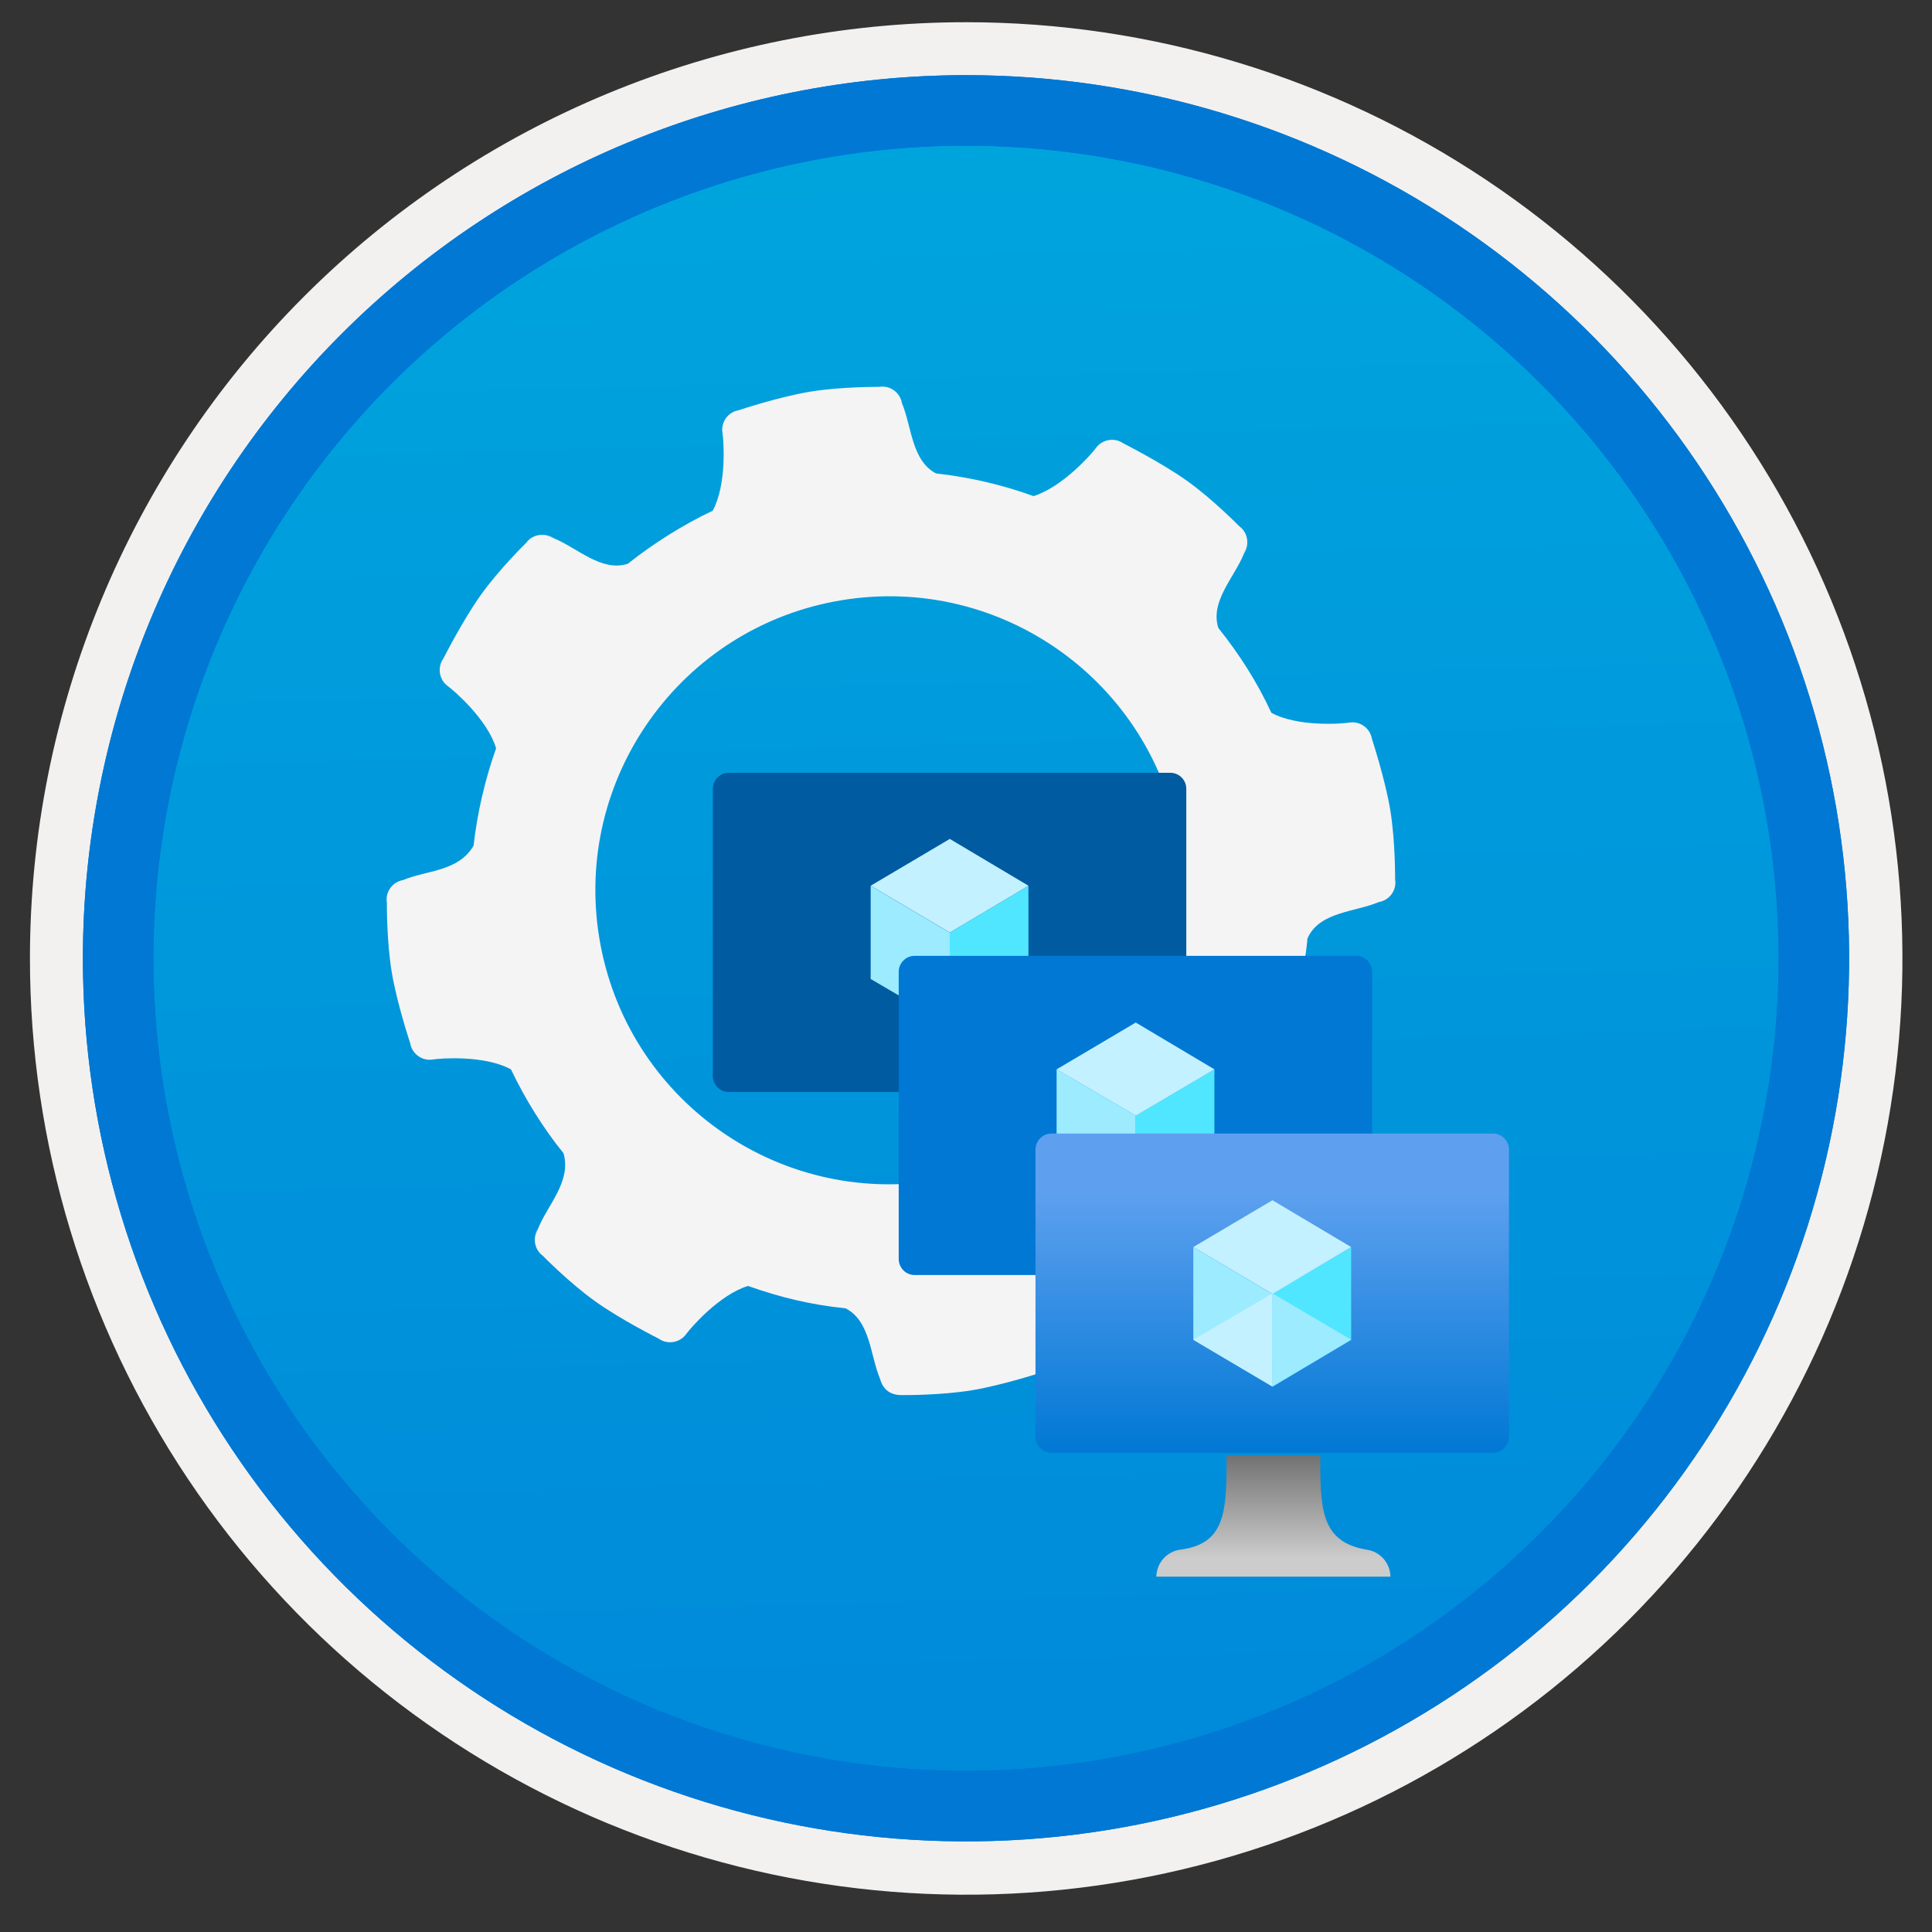 <svg width="200" height="200" viewBox="0 0 200 200" fill="none" xmlns="http://www.w3.org/2000/svg">
<rect x="0" y="0" width="200" height="200" fill="#333333" stroke="none"/>
<path d="M100 190.58C81.927 190.58 64.259 185.221 49.232 175.18C34.205 165.139 22.492 150.867 15.576 134.17C8.659 117.472 6.85 99.099 10.376 81.373C13.902 63.647 22.605 47.364 35.385 34.585C48.164 21.805 64.447 13.102 82.173 9.576C99.898 6.05 118.272 7.86 134.97 14.776C151.667 21.692 165.939 33.405 175.98 48.432C186.021 63.459 191.38 81.127 191.38 99.2C191.383 111.201 189.021 123.085 184.429 134.173C179.838 145.261 173.107 155.335 164.621 163.821C156.135 172.307 146.061 179.038 134.973 183.629C123.885 188.221 112.001 190.583 100 190.58V190.58Z" fill="url(#paint0_linear)"/>
<path fill-rule="evenodd" clip-rule="evenodd" d="M189.6 99.2C189.6 116.921 184.345 134.244 174.5 148.979C164.654 163.714 150.661 175.198 134.289 181.98C117.916 188.761 99.901 190.536 82.52 187.078C65.139 183.621 49.174 175.088 36.643 162.557C24.113 150.026 15.579 134.061 12.122 116.68C8.665 99.299 10.439 81.284 17.221 64.912C24.002 48.539 35.486 34.546 50.221 24.7C64.956 14.855 82.279 9.6 100 9.6C123.762 9.605 146.549 19.047 163.351 35.849C180.153 52.651 189.595 75.438 189.6 99.2V99.2ZM100 2.3C119.171 2.296 137.912 7.978 153.854 18.626C169.795 29.274 182.221 44.41 189.559 62.121C196.897 79.832 198.818 99.321 195.079 118.123C191.34 136.926 182.109 154.197 168.553 167.753C154.997 181.309 137.726 190.54 118.923 194.279C100.121 198.018 80.632 196.097 62.921 188.759C45.211 181.42 30.074 168.995 19.426 153.053C8.778 137.112 3.096 118.371 3.1 99.2C3.1 73.501 13.309 48.854 31.482 30.681C49.654 12.509 74.301 2.3 100 2.3V2.3Z" fill="#F2F1F0"/>
<path fill-rule="evenodd" clip-rule="evenodd" d="M184.12 99.2C184.12 115.837 179.187 132.101 169.943 145.935C160.7 159.768 147.562 170.55 132.191 176.917C116.82 183.284 99.907 184.949 83.589 181.704C67.271 178.458 52.283 170.446 40.518 158.682C28.754 146.917 20.742 131.929 17.496 115.611C14.251 99.293 15.916 82.38 22.283 67.009C28.65 51.638 39.432 38.5 53.266 29.257C67.099 20.014 83.363 15.08 100 15.08C122.31 15.08 143.706 23.943 159.482 39.718C175.257 55.494 184.12 76.89 184.12 99.2V99.2ZM100 7.78C118.081 7.78 135.756 13.142 150.79 23.187C165.824 33.232 177.542 47.51 184.461 64.215C191.38 80.92 193.191 99.301 189.663 117.035C186.136 134.769 177.429 151.058 164.644 163.844C151.858 176.629 135.569 185.336 117.835 188.863C100.101 192.391 81.72 190.58 65.015 183.661C48.31 176.742 34.032 165.024 23.987 149.99C13.942 134.956 8.58 117.281 8.58 99.2C8.585 74.956 18.219 51.706 35.362 34.562C52.506 17.419 75.756 7.785 100 7.78V7.78Z" fill="#0078D4"/>
<path fill-rule="evenodd" clip-rule="evenodd" d="M184.12 99.2C184.12 115.837 179.187 132.101 169.943 145.935C160.7 159.768 147.562 170.55 132.191 176.917C116.82 183.284 99.907 184.949 83.589 181.704C67.271 178.458 52.283 170.446 40.518 158.682C28.754 146.917 20.742 131.929 17.496 115.611C14.251 99.293 15.916 82.38 22.283 67.009C28.65 51.638 39.432 38.5 53.266 29.257C67.099 20.014 83.363 15.08 100 15.08C122.31 15.08 143.706 23.943 159.482 39.718C175.257 55.494 184.12 76.89 184.12 99.2V99.2ZM100 7.78C118.081 7.78 135.756 13.142 150.79 23.187C165.824 33.232 177.542 47.51 184.461 64.215C191.38 80.92 193.191 99.301 189.663 117.035C186.136 134.769 177.429 151.058 164.644 163.844C151.858 176.629 135.569 185.336 117.835 188.863C100.101 192.391 81.72 190.58 65.015 183.661C48.31 176.742 34.032 165.024 23.987 149.99C13.942 134.956 8.58 117.281 8.58 99.2C8.585 74.956 18.219 51.706 35.362 34.562C52.506 17.419 75.756 7.785 100 7.78V7.78Z" fill="#0078D4"/>
<path d="M142.018 76.482C141.834 75.372 140.779 74.618 139.668 74.802C138.942 74.923 134.352 75.277 131.612 73.788C131.612 73.788 131.621 73.758 131.612 73.788C130.137 70.596 128.275 67.694 126.124 65.008C125.232 62.269 127.799 59.744 128.764 57.329C128.934 56.907 129.034 56.665 129.091 56.5C129.22 55.746 128.946 54.947 128.291 54.478C128.291 54.478 125.525 51.655 122.858 49.76C120.191 47.865 116.301 45.905 116.301 45.905C115.39 45.254 114.102 45.468 113.45 46.379C113.013 46.973 110.044 50.382 107.021 51.349C106.98 51.356 106.98 51.356 106.98 51.356C103.83 50.203 100.372 49.397 96.971 49.018L96.93 49.025C94.36 47.719 94.383 44.124 93.365 41.729C93.18 40.619 92.125 39.864 91.015 40.049C91.015 40.049 87.065 40.015 83.83 40.552C80.595 41.09 76.471 42.465 76.471 42.465C75.361 42.65 74.606 43.705 74.791 44.815C74.911 45.542 75.265 50.131 73.777 52.872C70.719 54.31 67.584 56.296 64.997 58.359C62.258 59.251 59.732 56.685 57.318 55.719C56.895 55.55 56.653 55.449 56.489 55.392C55.735 55.264 54.935 55.538 54.467 56.193C54.467 56.193 51.644 58.958 49.749 61.626C47.853 64.293 45.894 68.182 45.894 68.182C45.242 69.094 45.456 70.382 46.367 71.034C46.959 71.457 50.46 74.467 51.349 77.446L51.354 77.474C50.237 80.589 49.397 84.18 49.025 87.538C49.025 87.538 49.057 87.476 49.025 87.538C47.461 90.249 44.124 90.085 41.729 91.103C40.619 91.287 39.864 92.342 40.049 93.453C40.049 93.453 40.015 97.402 40.552 100.638C41.09 103.873 42.465 107.997 42.465 107.997C42.65 109.107 43.705 109.862 44.815 109.677C45.542 109.556 50.131 109.202 52.872 110.691C52.922 110.654 52.906 110.727 52.906 110.727C54.374 113.794 56.239 116.794 58.33 119.377C58.309 119.423 58.33 119.377 58.359 119.471C59.121 122.359 56.685 124.736 55.719 127.15C55.55 127.572 55.449 127.814 55.392 127.979C55.264 128.733 55.538 129.532 56.193 130.001C56.193 130.001 58.958 132.824 61.626 134.719C64.295 136.628 68.182 138.574 68.182 138.574C69.094 139.225 70.382 139.011 71.034 138.1C71.457 137.509 74.467 134.008 77.446 133.119C77.446 133.119 77.435 133.135 77.492 133.139C80.697 134.283 83.94 135.068 87.408 135.422C87.438 135.431 87.538 135.442 87.538 135.442C90.107 136.748 90.085 140.344 91.103 142.739C91.413 143.842 92.148 144.453 93.453 144.419C93.453 144.419 97.402 144.453 100.638 143.915C103.873 143.378 107.999 142.016 107.999 142.016C109.078 141.64 109.864 140.777 109.679 139.666C109.559 138.94 109.205 134.35 110.693 131.609C110.693 131.609 110.764 131.527 110.835 131.445C114.05 129.939 116.44 128.471 119.13 126.263C119.272 126.183 119.11 126.224 119.457 126.11C122.196 125.219 124.722 127.785 127.136 128.751C127.559 128.92 127.801 129.021 127.965 129.078C128.719 129.206 129.519 128.932 129.987 128.277C129.987 128.277 132.81 125.512 134.705 122.844C136.614 120.175 138.56 116.288 138.56 116.288C139.212 115.376 138.998 114.088 138.086 113.436C137.495 113.013 133.994 110.003 133.105 107.024C133.011 106.715 133.032 106.669 133.059 106.58C134.26 103.296 134.965 100.925 135.333 97.371C135.333 97.371 135.273 97.268 135.445 96.943C136.75 94.374 140.346 94.396 142.741 93.379C143.851 93.194 144.606 92.139 144.421 91.029C144.421 91.029 144.455 87.079 143.918 83.844C143.38 80.609 142.018 76.482 142.018 76.482ZM122.088 87.175C124.841 103.748 113.642 119.428 97.055 122.184C80.468 124.939 64.802 113.738 62.047 97.151C59.293 80.578 70.493 64.898 87.079 62.142C103.666 59.386 119.334 70.602 122.088 87.175Z" fill="#F4F4F5"/>
<path d="M128.012 129.099C127.998 129.101 127.995 129.087 127.981 129.089C127.995 129.087 128.012 129.099 128.012 129.099Z" fill="#F4F4F5"/>
<path d="M127.981 129.089C127.664 128.959 127.152 128.762 127.152 128.762C127.406 128.931 127.691 129.039 127.981 129.089Z" fill="#F4F4F5"/>
<path d="M128.011 129.098C128.296 129.206 128.237 129.187 128.011 129.098V129.098Z" fill="#F4F4F5"/>
<path d="M56.502 55.39C56.82 55.52 57.331 55.717 57.331 55.717C57.078 55.548 56.792 55.44 56.502 55.39Z" fill="#F4F4F5"/>
<path d="M56.473 55.381C56.487 55.378 56.489 55.393 56.504 55.39C56.489 55.393 56.473 55.381 56.473 55.381Z" fill="#F4F4F5"/>
<path d="M56.473 55.381C56.187 55.273 56.247 55.291 56.473 55.381V55.381Z" fill="#F4F4F5"/>
<path d="M55.383 128.009C55.276 128.294 55.294 128.235 55.383 128.009V128.009Z" fill="#F4F4F5"/>
<path d="M55.383 128.01C55.381 127.995 55.395 127.993 55.393 127.979C55.395 127.993 55.383 128.01 55.383 128.01Z" fill="#F4F4F5"/>
<path d="M55.392 127.979C55.523 127.661 55.719 127.15 55.719 127.15C55.55 127.403 55.443 127.689 55.392 127.979Z" fill="#F4F4F5"/>
<path d="M129.091 56.5C128.961 56.818 128.764 57.329 128.764 57.329C128.933 57.076 129.041 56.79 129.091 56.5Z" fill="#F4F4F5"/>
<path d="M129.101 56.47C129.104 56.485 129.089 56.487 129.092 56.501C129.089 56.487 129.101 56.47 129.101 56.47Z" fill="#F4F4F5"/>
<path d="M129.101 56.471C129.208 56.185 129.19 56.244 129.101 56.471V56.471Z" fill="#F4F4F5"/>
<path d="M121.158 80H75.44C74.53 80 73.792 80.745 73.792 81.664V111.378C73.792 112.298 74.53 113.043 75.44 113.043H121.158C122.068 113.043 122.806 112.298 122.806 111.378V81.664C122.806 80.745 122.068 80 121.158 80Z" fill="#005BA1"/>
<path d="M106.464 91.701V101.344L98.32 106.141V96.547L106.464 91.701Z" fill="#50E6FF"/>
<path d="M106.468 91.691L98.323 96.537L90.13 91.691L98.323 86.845L106.468 91.691Z" fill="#C3F1FF"/>
<path d="M98.323 96.547V106.141L90.13 101.344V91.701L98.323 96.547Z" fill="#9CEBFF"/>
<path d="M140.401 98.948H94.683C93.772 98.948 93.034 99.693 93.034 100.612V130.326C93.034 131.245 93.772 131.99 94.683 131.99H140.401C141.311 131.99 142.049 131.245 142.049 130.326V100.612C142.049 99.693 141.311 98.948 140.401 98.948Z" fill="#0078D4"/>
<path d="M125.714 110.692V120.286L117.569 125.133V115.489L125.714 110.692Z" fill="#50E6FF"/>
<path d="M125.718 110.699L117.573 115.496L109.379 110.699L117.573 105.852L125.718 110.699Z" fill="#C3F1FF"/>
<path d="M117.573 115.489V125.133L109.379 120.286V110.692L117.573 115.489Z" fill="#9CEBFF"/>
<path d="M154.559 117.345H108.841C107.931 117.345 107.193 118.09 107.193 119.009V148.723C107.193 149.643 107.931 150.388 108.841 150.388H154.559C155.47 150.388 156.208 149.643 156.208 148.723V119.009C156.208 118.09 155.47 117.345 154.559 117.345Z" fill="url(#paint1_linear)"/>
<path d="M139.872 129.103V138.697L131.727 143.544V133.9L139.872 129.103Z" fill="#50E6FF"/>
<path d="M139.87 129.093L131.725 133.939L123.531 129.093L131.725 124.247L139.87 129.093Z" fill="#C3F1FF"/>
<path d="M131.725 133.949V143.544L123.531 138.697V129.103L131.725 133.949Z" fill="#9CEBFF"/>
<path d="M123.531 138.685L131.725 133.888V143.532L123.531 138.685Z" fill="#C3F1FF"/>
<path d="M139.872 138.685L131.727 133.888V143.532L139.872 138.685Z" fill="#9CEBFF"/>
<path d="M141.518 160.426C136.67 159.643 136.67 156.118 136.67 150.636H126.974C126.974 156.314 126.974 159.839 122.126 160.426C121.461 160.529 120.854 160.866 120.411 161.376C119.968 161.886 119.717 162.538 119.702 163.216H143.942C143.927 162.538 143.676 161.886 143.233 161.376C142.79 160.866 142.183 160.529 141.518 160.426V160.426Z" fill="url(#paint2_linear)"/>
<defs>
<linearGradient id="paint0_linear" x1="96.54" y1="-27.28" x2="104.32" y2="257.28" gradientUnits="userSpaceOnUse">
<stop stop-color="#00ABDE"/>
<stop offset="1" stop-color="#007ED8"/>
</linearGradient>
<linearGradient id="paint1_linear" x1="131.725" y1="150.437" x2="131.725" y2="117.345" gradientUnits="userSpaceOnUse">
<stop stop-color="#0078D4"/>
<stop offset="0.82" stop-color="#5EA0EF"/>
</linearGradient>
<linearGradient id="paint2_linear" x1="131.725" y1="163.216" x2="131.725" y2="150.44" gradientUnits="userSpaceOnUse">
<stop offset="0.15" stop-color="#CCCCCC"/>
<stop offset="1" stop-color="#707070"/>
</linearGradient>
</defs>
</svg>

